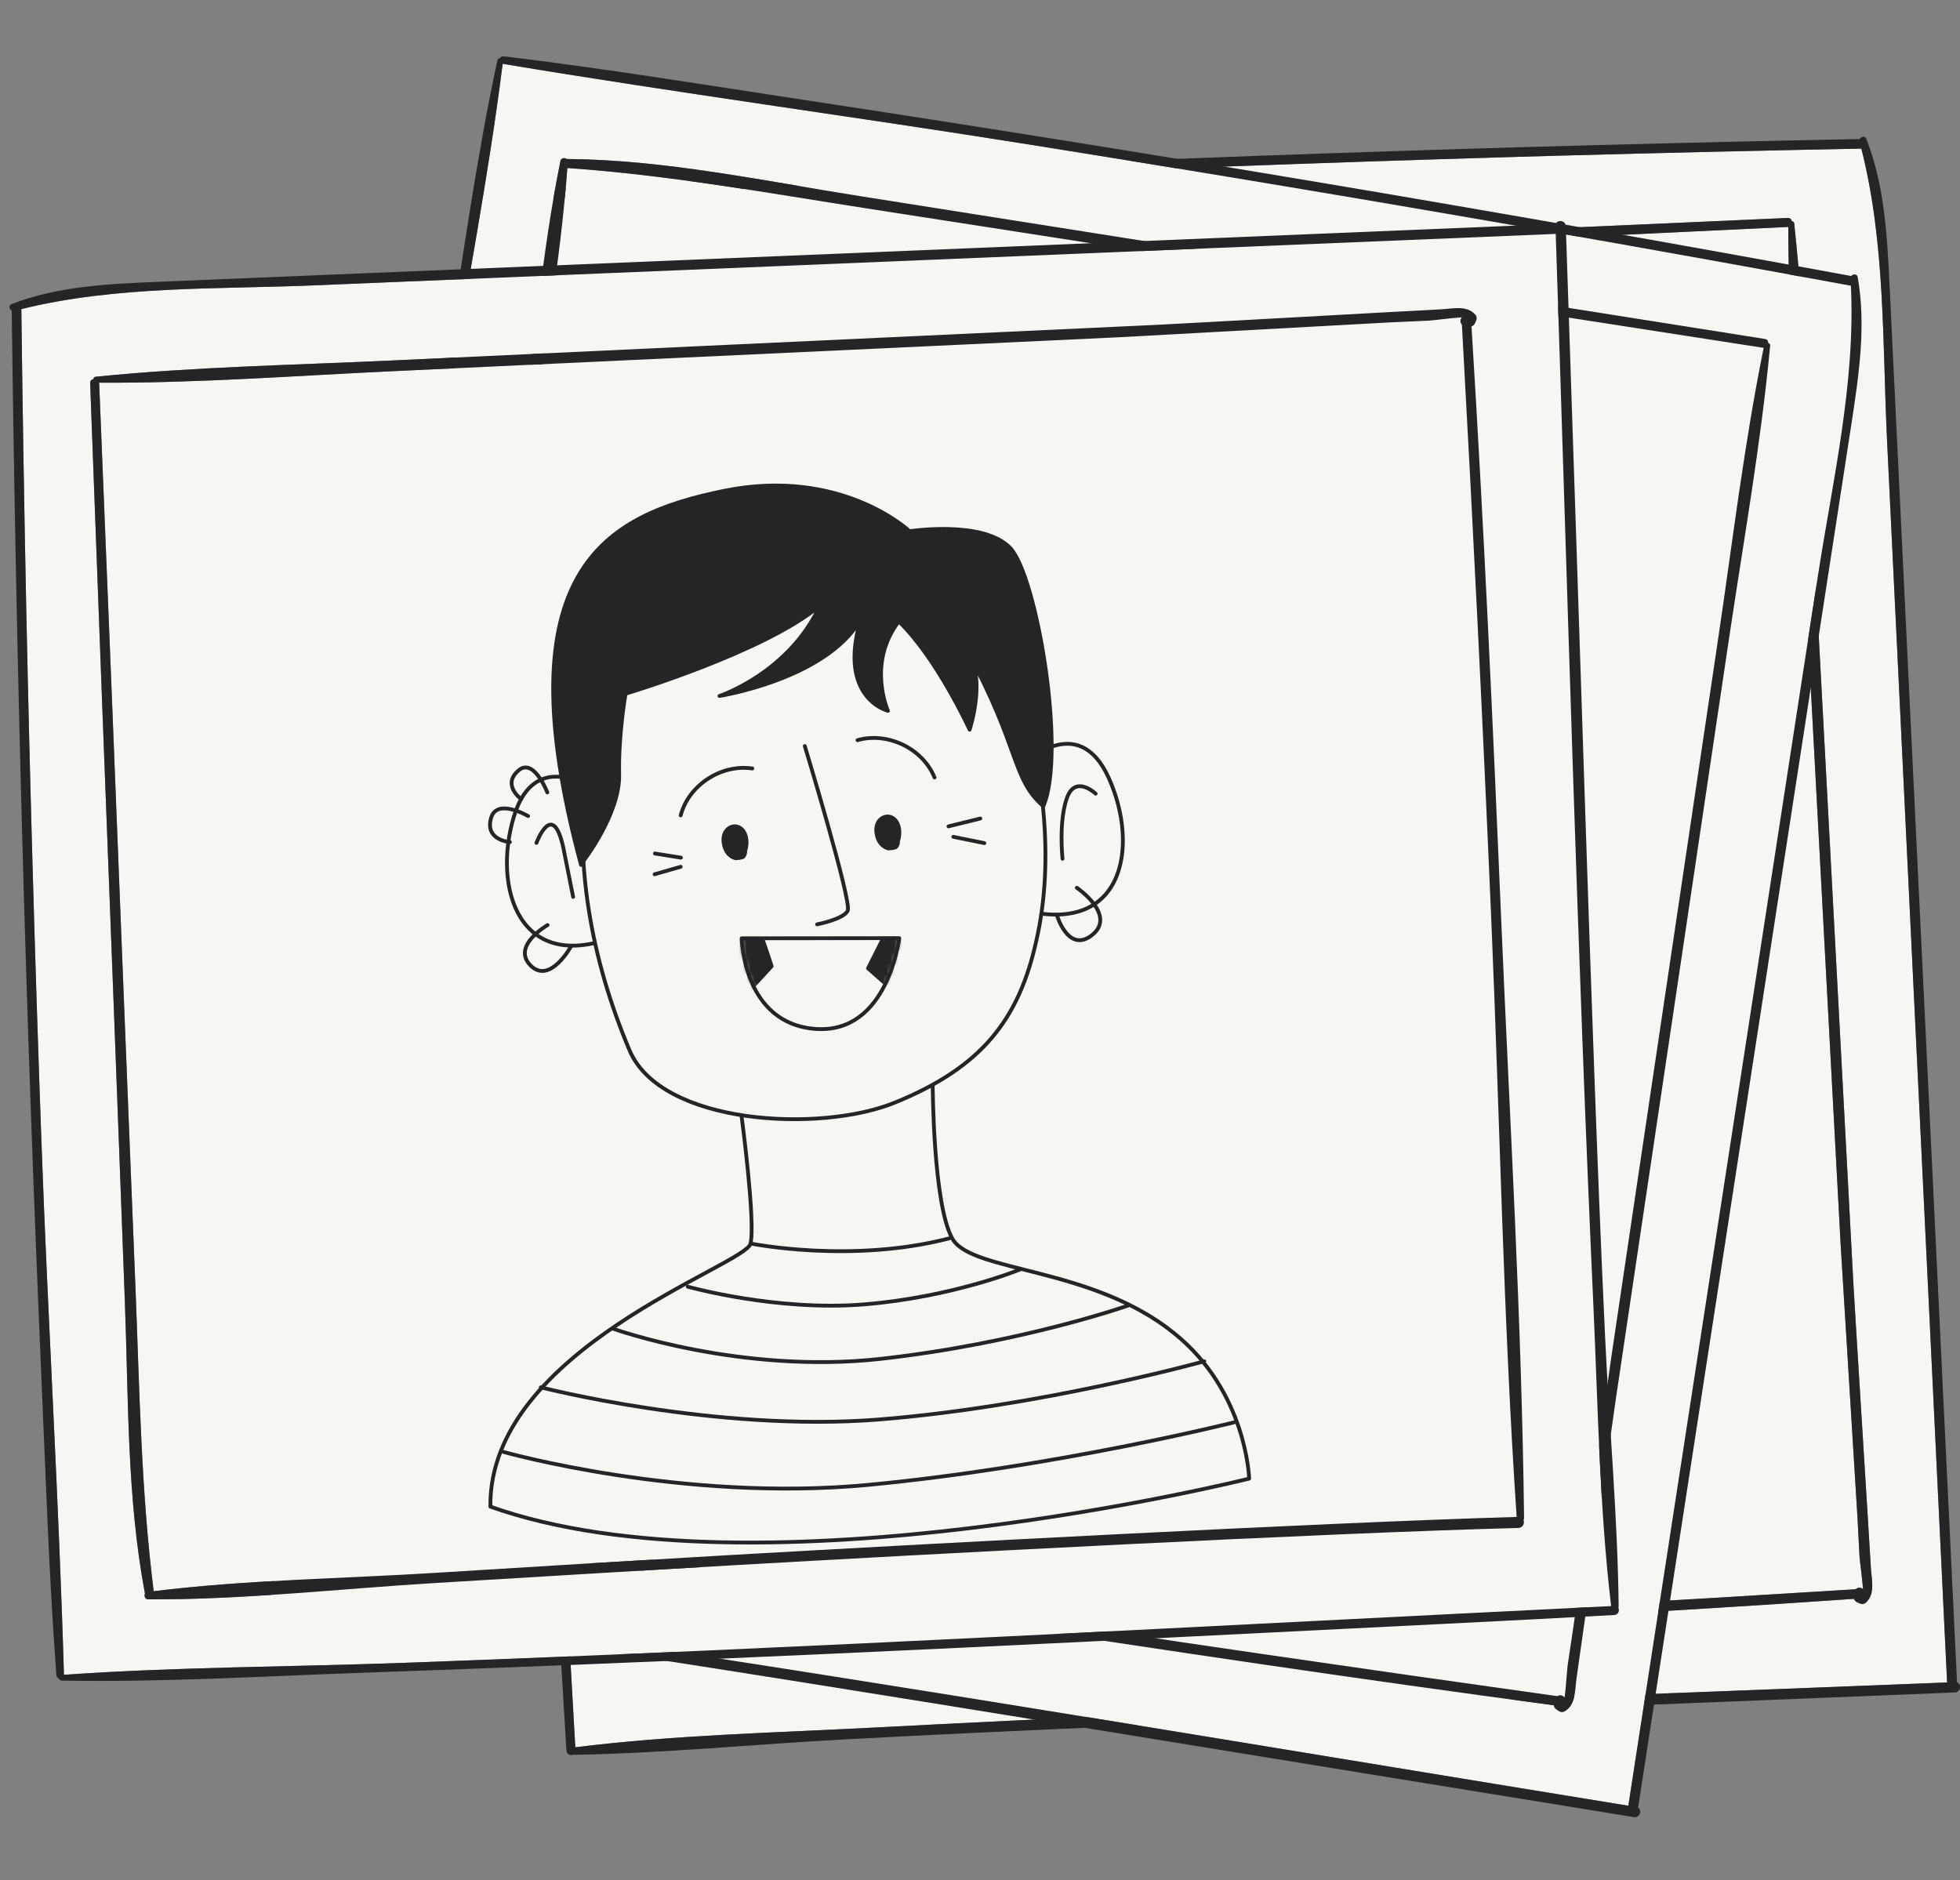 <?xml version="1.0" encoding="UTF-8"?>
<svg xmlns="http://www.w3.org/2000/svg" width="516" height="495" viewBox="0 0 516 495" fill="none">
  <rect x="0" y="0" width="516" height="495" fill="#808080" stroke="none"/>
  <path d="M490.022 39.118C496.372 63.957 495.572 90.537 496.797 116C498.069 142.159 499.326 168.319 500.598 194.478C503.153 247.252 505.71 300.011 508.252 352.771C509.702 382.825 511.154 412.881 512.603 442.935C418.54 446.702 324.425 449.866 230.407 454.798C204.178 456.175 177.544 456.75 151.459 460.002C145.539 354.19 138.924 248.439 134.342 142.571C133.046 112.695 132.854 82.637 130.568 52.824C177.207 51.144 223.824 47.95 270.458 45.949C317.16 43.935 363.878 42.282 410.612 40.978C437.063 40.251 463.51 39.642 489.968 39.128C489.981 39.128 489.994 39.115 490.022 39.118ZM491.23 421.905C493.8 419.562 492.684 415.718 492.521 412.586C492.14 405.556 488.345 345.564 487.965 338.534L485.846 298.968C484.394 271.706 482.928 244.447 481.476 217.185L477.17 136.848C475.774 110.858 475.143 84.704 472.353 58.822C472.311 58.445 472.035 58.264 471.729 58.242C471.637 57.759 471.301 57.361 470.645 57.38C416.767 59.743 362.888 62.159 309.021 64.615C282.516 65.836 256.026 66.95 229.521 68.158C203.833 69.323 177.412 69.022 152.092 74.008C151.525 73.71 150.58 74.029 150.584 74.831C150.616 99.965 153.727 125.39 155.403 150.478C157.137 176.384 158.91 202.303 160.575 228.219C163.88 279.613 170.173 383.981 171.857 435.46C171.902 436.679 173.144 437.13 173.998 436.794C174.128 436.878 174.288 436.922 174.474 436.929C226.907 435.941 279.416 432.413 331.788 429.833C383.894 427.257 436.018 424.535 488.074 420.928C488.375 421.606 488.756 421.83 489.855 422.224C490.332 422.386 490.873 422.23 491.23 421.905Z" fill="#F6F7F3"></path>
  <path d="M489.554 409.864C489.596 410.655 490.278 415.66 490.477 418.395C490.035 417.98 489.318 417.813 488.69 418.275C488.621 418.313 488.566 418.365 488.499 418.403C436.307 421.657 384.097 424.618 331.87 427.216C279.536 429.824 227.014 431.092 174.763 434.973C172.899 383.248 166.559 278.623 163.237 226.977C161.584 201.501 159.865 176.024 158.093 150.559C156.376 125.923 155.929 100.79 152.737 76.3C179.043 72.8 205.61 72.21 232.089 70.974C258.594 69.753 285.09 68.438 311.595 67.23C364.592 64.789 417.591 62.291 470.579 59.756C470.66 59.758 470.726 59.719 470.795 59.709C470.823 85.39 472.963 111.121 474.344 136.762C475.676 161.788 477.021 186.8 478.365 211.825C479.736 237.332 481.093 262.825 482.464 288.334L484.596 327.899L489.002 399.313C489.173 402.834 489.363 406.343 489.554 409.864Z" fill="#F6F7F3"></path>
  <path d="M490.477 418.394C490.276 415.662 489.596 410.655 489.554 409.864C489.363 406.342 489.173 402.834 488.998 399.313L484.591 327.899L482.46 288.333C481.089 262.827 479.732 237.334 478.361 211.825C477.016 186.8 475.671 161.787 474.34 136.762C472.958 111.121 470.82 85.39 470.79 59.709C470.724 59.719 470.656 59.758 470.575 59.756C417.588 62.291 364.587 64.788 311.591 67.23C285.086 68.438 258.592 69.753 232.085 70.974C205.606 72.21 179.039 72.799 152.733 76.299C155.925 100.792 156.372 125.922 158.089 150.559C159.861 176.024 161.58 201.501 163.233 226.977C166.557 278.625 172.894 383.248 174.759 434.972C227.009 431.092 279.531 429.824 331.865 427.216C384.092 424.618 436.302 421.657 488.495 418.403C488.564 418.364 488.617 418.313 488.685 418.275C489.318 417.811 490.035 417.98 490.477 418.394ZM492.521 412.585C492.681 415.718 493.797 419.562 491.23 421.905C490.873 422.228 490.334 422.386 489.857 422.226C488.758 421.832 488.378 421.608 488.076 420.93C436.02 424.537 383.896 427.259 331.79 429.835C279.418 432.415 226.909 435.943 174.476 436.931C174.29 436.924 174.13 436.88 174 436.796C173.149 437.132 171.904 436.681 171.86 435.462C170.175 383.983 163.883 279.615 160.577 228.221C158.912 202.305 157.137 176.383 155.405 150.479C153.727 125.39 150.616 99.965 150.586 74.833C150.584 74.031 151.529 73.71 152.094 74.01C177.414 69.024 203.833 69.325 229.524 68.16C256.028 66.952 282.518 65.838 309.023 64.617C362.89 62.161 416.77 59.745 470.647 57.382C471.304 57.361 471.639 57.759 471.731 58.244C472.037 58.267 472.313 58.449 472.355 58.823C475.146 84.706 475.776 110.86 477.172 136.85L481.478 217.187C482.93 244.449 484.397 271.708 485.848 298.97L487.967 338.536C488.346 345.563 492.141 405.556 492.521 412.585Z" fill="#252525"></path>
  <path d="M512.604 442.934C511.154 412.881 509.702 382.825 508.253 352.771C505.711 300.011 503.154 247.25 500.599 194.477C499.327 168.319 498.069 142.158 496.797 116C495.572 90.537 496.372 63.957 490.022 39.118C489.994 39.118 489.981 39.13 489.969 39.13C463.511 39.644 437.064 40.253 410.612 40.98C363.878 42.284 317.16 43.937 270.458 45.951C223.824 47.952 177.207 51.146 130.569 52.826C132.854 82.639 133.049 112.697 134.342 142.573C138.924 248.438 145.539 354.19 151.459 460.004C177.543 456.752 204.178 456.177 230.407 454.8C324.425 449.866 418.538 446.702 512.604 442.934ZM515.223 442.932C516.439 443.343 516.215 445.515 514.65 445.575C487.612 446.659 460.562 447.758 433.527 448.842C386.857 450.71 340.174 452.508 293.512 454.537C269.806 455.561 246.113 456.65 222.426 457.928C198.792 459.194 175.075 461.554 151.412 461.99C151.264 461.986 151.145 461.956 151.027 461.911C150.347 462.305 149.182 461.95 149.12 460.892C147.256 430.838 145.633 400.765 143.901 370.702C140.846 317.646 137.91 264.58 135.296 211.511C133.996 184.963 132.775 158.431 131.663 131.875C130.562 105.4 128.73 78.743 129.033 52.243C129.031 51.841 129.267 51.621 129.534 51.563C129.664 51.193 129.968 50.868 130.464 50.83C156.836 48.683 183.324 47.635 209.739 46.303C302.962 41.602 396.273 38.414 489.599 36.603C489.898 35.958 491.003 35.695 491.313 36.507C496.139 48.721 496.804 61.949 497.449 74.923C498.193 89.97 498.899 105.017 499.63 120.064C504.815 227.687 510.012 335.31 515.223 442.932Z" fill="#252525"></path>
  <path d="M487.272 75.213C488.529 100.82 482.433 126.704 478.544 151.898C474.562 177.783 470.565 203.667 466.583 229.552C458.538 281.772 450.499 333.978 442.444 386.181C437.858 415.918 433.273 445.658 428.686 475.395C335.768 460.285 242.919 444.575 149.812 430.616C123.837 426.722 97.627 421.963 71.417 419.935C86.766 315.075 101.421 210.135 118.092 105.488C122.794 75.956 128.613 46.466 132.332 16.798C178.365 24.473 224.68 30.661 270.773 38.021C316.936 45.382 363.041 53.1 409.093 61.163C435.156 65.738 461.191 70.427 487.217 75.213C487.23 75.215 487.245 75.205 487.272 75.213ZM411.947 450.518C414.933 448.736 414.608 444.746 415.075 441.644C416.107 434.681 424.379 375.14 425.412 368.176L431.244 328.985C435.27 301.984 439.282 274.981 443.308 247.979L455.146 168.402C458.973 142.658 463.582 116.906 466.022 90.988C466.055 90.61 465.821 90.377 465.526 90.295C465.532 89.803 465.283 89.347 464.636 89.234C411.373 80.78 358.098 72.379 304.827 64.019C278.613 59.917 252.435 55.714 226.224 51.6C200.821 47.608 174.993 42.032 149.187 41.856C148.691 41.451 147.702 41.575 147.546 42.361C142.553 66.995 140.52 92.528 137.148 117.445C133.669 143.175 130.225 168.925 126.677 194.652C119.643 245.668 104.948 349.189 96.31 399.965C96.11 401.168 97.237 401.859 98.14 401.7C98.251 401.808 98.399 401.884 98.58 401.928C150.152 411.44 202.307 418.478 254.138 426.418C305.707 434.308 357.324 442.059 409.05 448.93C409.21 449.654 409.538 449.95 410.536 450.555C410.971 450.81 411.532 450.765 411.947 450.518Z" fill="#F6F7F3"></path>
  <path d="M412.711 438.385C412.595 439.168 412.263 444.209 411.911 446.928C411.56 446.433 410.892 446.126 410.184 446.453C410.109 446.477 410.044 446.516 409.972 446.541C358.182 439.297 306.433 431.763 254.741 423.87C202.942 415.965 151.226 406.71 99.254 400.069C107.766 349.015 122.466 245.234 129.533 193.967C133.006 168.674 136.414 143.368 139.767 118.062C143.009 93.58 147.594 68.865 149.362 44.231C175.836 46.059 201.985 50.791 228.177 54.873C254.391 58.974 280.615 62.982 306.827 67.096C359.242 75.296 411.671 83.442 464.096 91.549C464.176 91.567 464.248 91.542 464.317 91.546C459.212 116.715 456.166 142.354 452.394 167.754C448.697 192.54 445.015 217.317 441.331 242.106C437.576 267.372 433.811 292.622 430.055 317.89L424.236 357.083L414.28 427.936C413.743 431.421 413.229 434.896 412.711 438.385Z" fill="#F6F7F3"></path>
  <path d="M411.911 446.928C412.26 444.21 412.595 439.168 412.711 438.385C413.228 434.896 413.743 431.421 414.275 427.935L424.231 357.082L430.051 317.889C433.806 292.623 437.571 267.373 441.327 242.105C445.011 217.316 448.693 192.539 452.39 167.753C456.161 142.353 459.209 116.714 464.313 91.545C464.246 91.542 464.171 91.566 464.092 91.548C411.668 83.442 359.238 75.295 306.822 67.095C280.611 62.981 254.389 58.974 228.172 54.872C201.981 50.79 175.832 46.058 149.357 44.23C147.589 68.867 143.004 93.579 139.762 118.061C136.409 143.367 133.001 168.673 129.529 193.966C122.463 245.236 107.761 349.014 99.249 400.068C151.221 406.709 202.937 415.965 254.736 423.869C306.429 431.763 358.177 439.296 409.967 446.54C410.042 446.516 410.105 446.476 410.179 446.452C410.892 446.124 411.56 446.433 411.911 446.928ZM415.075 441.645C414.606 444.746 414.931 448.735 411.947 450.518C411.532 450.763 410.973 450.81 410.538 450.558C409.539 449.953 409.211 449.657 409.052 448.932C357.325 442.062 305.708 434.31 254.14 426.42C202.308 418.481 150.153 411.442 98.582 401.93C98.401 401.887 98.252 401.811 98.141 401.703C97.24 401.862 96.112 401.171 96.311 399.968C104.95 349.191 119.645 245.671 126.678 194.654C130.226 168.927 133.669 143.175 137.149 117.447C140.519 92.529 142.553 66.995 147.547 42.364C147.705 41.578 148.695 41.452 149.189 41.858C174.995 42.034 200.82 47.61 226.225 51.603C252.437 55.717 278.615 59.92 304.828 64.022C358.099 72.381 411.375 80.783 464.638 89.237C465.285 89.347 465.534 89.804 465.527 90.298C465.822 90.382 466.056 90.615 466.023 90.99C463.584 116.908 458.974 142.661 455.148 168.405L443.309 247.982C439.283 274.984 435.272 301.986 431.245 328.988L425.413 368.179C424.379 375.14 416.107 434.681 415.075 441.645Z" fill="#252525"></path>
  <path d="M428.686 475.395C433.272 445.658 437.857 415.918 442.444 386.181C450.498 333.978 458.539 281.77 466.583 229.552C470.565 203.667 474.562 177.783 478.544 151.898C482.433 126.704 488.529 100.82 487.272 75.213C487.245 75.207 487.229 75.217 487.217 75.215C461.19 70.429 435.155 65.74 409.092 61.166C363.04 53.103 316.935 45.384 270.772 38.023C224.679 30.663 178.365 24.475 132.332 16.8C128.612 46.468 122.795 75.958 118.091 105.49C101.421 210.135 86.765 315.075 71.417 419.937C97.624 421.964 123.837 426.725 149.812 430.618C242.919 444.575 335.765 460.285 428.686 475.395ZM431.252 475.916C432.362 476.562 431.708 478.645 430.163 478.391C403.455 474.049 376.731 469.719 350.025 465.378C303.922 457.881 257.822 450.312 211.696 442.973C188.263 439.239 164.831 435.569 141.366 432.088C117.957 428.604 94.247 426.176 70.974 421.874C70.83 421.84 70.719 421.787 70.612 421.72C69.868 421.969 68.797 421.389 68.948 420.339C73.128 390.519 77.549 360.729 81.86 330.927C89.471 278.33 97.201 225.749 105.247 173.228C109.279 146.956 113.386 120.715 117.605 94.472C121.817 68.311 125.35 41.827 130.944 15.921C131.022 15.527 131.297 15.358 131.57 15.355C131.772 15.019 132.134 14.761 132.628 14.823C158.897 17.991 185.06 22.258 211.208 26.233C303.49 40.259 395.555 55.786 487.36 72.665C487.782 72.092 488.918 72.055 489.059 72.913C491.346 85.846 489.353 98.939 487.393 111.78C485.114 126.672 482.798 141.557 480.507 156.447C464.076 262.934 447.658 369.424 431.252 475.916Z" fill="#252525"></path>
  <path d="M5.605 81.38C30.488 75.201 57.061 76.184 82.533 75.134C108.699 74.043 134.868 72.966 161.034 71.874C213.825 69.683 266.601 67.489 319.377 65.311C349.44 64.068 379.505 62.824 409.568 61.581C412.687 155.669 415.203 249.803 419.487 343.853C420.683 370.091 421.075 396.727 424.147 422.835C318.297 428.026 212.502 433.912 106.605 437.764C76.721 438.854 46.662 438.839 16.835 440.919C15.476 394.27 12.603 347.632 10.923 300.986C9.231 254.27 7.9 207.543 6.918 160.8C6.373 134.344 5.946 107.894 5.616 81.433C5.616 81.42 5.603 81.407 5.605 81.38ZM388.392 82.81C386.067 80.224 382.215 81.313 379.082 81.454C372.049 81.786 312.032 85.168 305 85.5L265.421 87.346C238.15 88.61 210.881 89.888 183.61 91.152L103.245 94.904C77.246 96.121 51.088 96.572 25.187 99.183C24.81 99.224 24.627 99.498 24.603 99.804C24.119 99.892 23.719 100.225 23.734 100.882C25.725 154.774 27.77 208.669 29.855 262.552C30.893 289.065 31.825 315.561 32.85 342.074C33.838 367.769 33.355 394.188 38.166 419.542C37.865 420.107 38.177 421.054 38.978 421.055C64.112 421.196 89.558 418.261 114.657 416.757C140.574 415.202 166.505 413.608 192.432 412.122C243.847 409.17 348.257 403.598 399.746 402.268C400.965 402.231 401.424 400.992 401.095 400.137C401.179 400.007 401.225 399.847 401.233 399.661C400.606 347.223 397.44 294.691 395.221 242.302C393.004 190.18 390.641 138.038 387.393 85.958C388.073 85.662 388.3 85.283 388.701 84.186C388.867 83.711 388.715 83.169 388.392 82.81Z" fill="#F6F7F3"></path>
  <path d="M376.34 84.403C377.131 84.366 382.141 83.718 384.876 83.538C384.459 83.978 384.287 84.693 384.744 85.325C384.782 85.393 384.833 85.449 384.871 85.516C387.766 137.73 390.367 189.959 392.605 242.203C394.852 294.553 395.758 347.083 399.278 399.359C347.542 400.867 242.876 406.485 191.209 409.451C165.721 410.928 140.234 412.472 114.756 414.069C90.109 415.616 64.974 415.889 40.462 418.912C37.144 392.583 36.736 366.013 35.683 339.526C34.645 313.013 33.513 286.509 32.488 259.996C30.411 206.984 28.279 153.969 26.109 100.964C26.112 100.883 26.074 100.817 26.063 100.748C51.745 100.897 77.49 98.935 103.14 97.73C128.173 96.571 153.195 95.398 178.229 94.226C203.744 93.031 229.246 91.85 254.763 90.655L294.343 88.796L365.785 84.882C369.307 84.735 372.817 84.569 376.34 84.403Z" fill="#F6F7F3"></path>
  <path d="M384.876 83.538C382.143 83.72 377.131 84.366 376.34 84.403C372.817 84.569 369.307 84.735 365.785 84.886L294.343 88.8L254.763 90.659C229.248 91.854 203.746 93.036 178.228 94.23C153.194 95.403 128.173 96.575 103.139 97.734C77.49 98.939 51.745 100.9 26.063 100.752C26.074 100.819 26.112 100.887 26.109 100.969C28.279 153.971 30.411 206.988 32.487 260C33.513 286.513 34.645 313.015 35.683 339.53C36.736 366.017 37.143 392.587 40.462 418.917C64.976 415.894 90.109 415.62 114.756 414.073C140.234 412.476 165.721 410.933 191.208 409.456C242.878 406.487 347.542 400.871 399.278 399.363C395.758 347.087 394.852 294.558 392.604 242.207C390.367 189.963 387.766 137.734 384.871 85.52C384.833 85.451 384.782 85.397 384.744 85.329C384.285 84.693 384.459 83.978 384.876 83.538ZM379.082 81.454C382.215 81.315 386.067 80.226 388.392 82.81C388.712 83.169 388.867 83.709 388.703 84.184C388.302 85.281 388.075 85.66 387.395 85.957C390.643 138.036 393.006 190.178 395.223 242.3C397.443 294.689 400.608 347.221 401.235 399.659C401.227 399.845 401.181 400.005 401.097 400.135C401.427 400.988 400.967 402.229 399.748 402.266C348.259 403.596 243.849 409.168 192.434 412.12C166.507 413.606 140.574 415.202 114.659 416.755C89.558 418.261 64.112 421.196 38.98 421.053C38.179 421.05 37.865 420.103 38.168 419.54C33.357 394.186 33.84 367.769 32.852 342.072C31.827 315.559 30.895 289.063 29.857 262.55C27.772 208.667 25.727 154.772 23.736 100.88C23.719 100.223 24.119 99.89 24.605 99.802C24.631 99.496 24.815 99.222 25.189 99.181C51.09 96.57 77.248 96.119 103.247 94.902L183.612 91.15C210.883 89.886 238.152 88.608 265.423 87.344L305.002 85.498C312.032 85.168 372.049 81.786 379.082 81.454Z" fill="#252525"></path>
  <path d="M409.568 61.581C379.505 62.824 349.44 64.068 319.377 65.311C266.601 67.489 213.823 69.683 161.034 71.874C134.868 72.966 108.699 74.043 82.532 75.134C57.061 76.184 30.488 75.201 5.605 81.38C5.605 81.407 5.618 81.42 5.618 81.433C5.948 107.894 6.375 134.345 6.92 160.8C7.902 207.543 9.233 254.27 10.925 300.986C12.605 347.632 15.478 394.27 16.837 440.919C46.664 438.839 76.723 438.852 106.607 437.764C212.502 433.912 318.297 428.026 424.149 422.835C421.077 396.73 420.685 370.091 419.489 343.853C415.203 249.803 412.687 155.671 409.568 61.581ZM409.584 58.962C410.003 57.749 412.174 57.988 412.223 59.554C413.12 86.598 414.033 113.655 414.93 140.696C416.477 187.379 417.954 234.073 419.661 280.748C420.522 304.46 421.447 328.161 422.562 351.856C423.665 375.497 425.861 399.23 426.135 422.896C426.129 423.043 426.098 423.163 426.053 423.28C426.441 423.963 426.079 425.125 425.02 425.18C394.954 426.837 364.87 428.253 334.797 429.777C281.72 432.467 228.636 435.037 175.55 437.286C148.994 438.402 122.454 439.44 95.891 440.369C69.409 441.288 42.74 442.936 16.242 442.45C15.84 442.449 15.622 442.213 15.566 441.945C15.197 441.812 14.874 441.506 14.839 441.01C12.874 414.624 12.009 388.129 10.859 361.706C6.8 268.452 4.256 175.122 3.088 81.786C2.444 81.482 2.189 80.375 3.004 80.07C15.251 75.329 28.483 74.755 41.461 74.199C56.513 73.559 71.564 72.957 86.616 72.329C194.272 67.887 301.928 63.431 409.584 58.962Z" fill="#252525"></path>
  <g clip-path="url(#clip0_290_334)">
    <path d="M195.186 293.526C195.186 293.526 198.959 321.66 197.582 327.424C196.206 333.188 128.62 355.211 129.099 396.653C199.267 421.612 328.858 389.275 328.858 389.275C328.858 389.275 328.261 366.394 309.151 351.033C287.495 333.434 255.935 335.025 250.782 326.189C245.629 317.352 245.547 285.489 245.547 285.489" fill="#F6F7F3"></path>
    <path d="M195.186 293.526C195.186 293.526 198.959 321.66 197.582 327.424C196.206 333.188 128.62 355.211 129.099 396.653C199.267 421.612 328.858 389.275 328.858 389.275C328.858 389.275 328.261 366.394 309.151 351.033C287.495 333.434 255.935 335.025 250.782 326.189C245.629 317.352 245.547 285.489 245.547 285.489" stroke="#252525" stroke-linecap="round" stroke-linejoin="round"></path>
    <path d="M157.415 208.642C157.415 208.642 141.096 195.939 135.324 214.863C129.553 233.788 136.715 256.902 162.672 246.285" fill="#F6F7F3"></path>
    <path d="M157.415 208.642C157.415 208.642 141.096 195.939 135.324 214.863C129.553 233.788 136.715 256.902 162.672 246.285" stroke="#252525" stroke-linecap="round" stroke-linejoin="round"></path>
    <path d="M269.189 201.46C269.189 201.46 283.749 186.773 291.895 204.804C300.04 222.834 295.895 246.674 268.792 239.466" fill="#F6F7F3"></path>
    <path d="M269.189 201.46C269.189 201.46 283.749 186.773 291.895 204.804C300.04 222.834 295.895 246.674 268.792 239.466" stroke="#252525" stroke-linecap="round" stroke-linejoin="round"></path>
    <path d="M267.617 180.388C274.64 201.328 277.768 226.229 272.816 247.721C268.244 268.314 258.574 280.941 235.591 290.276C216.018 298.3 173.959 296.2 165.701 276.431C155.656 252.629 150.95 226.956 154.548 201.405C154.548 201.405 159.99 156.963 212.398 153.595C264.806 150.228 267.631 180.606 267.631 180.606L267.617 180.388Z" fill="#F6F7F3" stroke="#252525" stroke-linecap="round" stroke-linejoin="round"></path>
    <path d="M190.618 222.443C190.948 224.168 192.133 225.62 193.683 225.957C194.335 225.915 194.988 225.873 195.626 225.614C196.033 225.151 196.223 224.702 196.181 224.05C196.546 222.935 196.679 221.617 196.378 220.326C195.201 215.6 189.413 217.282 190.618 222.443Z" fill="#252525" stroke="#252525" stroke-linecap="round" stroke-linejoin="round"></path>
    <path d="M230.848 219.858C231.178 221.583 232.363 223.035 233.913 223.372C234.565 223.33 235.218 223.288 235.856 223.029C236.263 222.566 236.453 222.117 236.411 221.465C236.776 220.35 236.909 219.032 236.608 217.742C235.431 213.015 229.643 214.697 230.848 219.858Z" fill="#252525" stroke="#252525" stroke-linecap="round" stroke-linejoin="round"></path>
    <path d="M198.06 202.32C189.902 201.098 181.308 206.67 179.201 214.664L198.06 202.32Z" fill="#F6F7F3"></path>
    <path d="M198.06 202.32C189.902 201.098 181.308 206.67 179.201 214.664" stroke="#252525" stroke-linecap="round" stroke-linejoin="round"></path>
    <path d="M225.749 194.865C233.683 192.609 242.92 197.036 246.032 204.694L225.749 194.865Z" fill="#F6F7F3"></path>
    <path d="M225.749 194.865C233.683 192.609 242.92 197.036 246.032 204.694" stroke="#252525" stroke-linecap="round" stroke-linejoin="round"></path>
    <path d="M211.874 196.412C211.874 196.412 224.341 237.52 223.176 239.778C222.011 242.035 215.108 243.352 215.108 243.352" fill="#F6F7F3"></path>
    <path d="M211.874 196.412C211.874 196.412 224.341 237.52 223.176 239.778C222.011 242.035 215.108 243.352 215.108 243.352" stroke="#252525" stroke-linecap="round" stroke-linejoin="round"></path>
    <path d="M195.255 247.029L236.74 246.983C236.74 246.983 233.78 272.275 214.693 270.882C195.607 269.489 195.255 247.029 195.255 247.029Z" fill="#F6F7F3"></path>
    <mask id="mask0_290_334" style="mask-type:luminance" maskUnits="userSpaceOnUse" x="195" y="246" width="42" height="25">
      <path d="M195.255 247.029L236.74 246.983C236.74 246.983 233.78 272.275 214.693 270.882C195.607 269.489 195.255 247.029 195.255 247.029Z" fill="white"></path>
    </mask>
    <g mask="url(#mask0_290_334)">
      <path d="M197.172 239.484C198.232 238.98 203.152 254.38 203.152 254.38L193.967 264.356C193.967 264.356 184.39 244.453 197.172 239.484Z" fill="#252525" stroke="#252525" stroke-linecap="round" stroke-linejoin="round"></path>
      <path d="M235.683 240.721L228.517 254.933L239.394 264.493C239.394 264.493 244.942 242.09 235.697 240.938L235.683 240.721Z" fill="#252525" stroke="#252525" stroke-linecap="round" stroke-linejoin="round"></path>
    </g>
    <path d="M195.255 247.029L236.74 246.983C236.74 246.983 233.78 272.275 214.693 270.882C195.607 269.489 195.255 247.029 195.255 247.029Z" stroke="#252525" stroke-linecap="round" stroke-linejoin="round"></path>
    <path d="M153.355 227.02C153.355 227.02 163.243 214.379 163.007 203.917C162.772 193.455 164.697 182.636 164.697 182.636C164.697 182.636 201.12 171.782 215.833 159.487C207.586 177.26 189.409 183.23 189.409 183.23C189.409 183.23 217.511 178.806 226.551 163.164C220.456 183.855 233.769 187.147 233.769 187.147C233.769 187.147 228.161 174.629 236.624 163.608C246.631 173.224 255.268 192.096 255.268 192.096C255.268 192.096 259.662 178.935 254.838 171.823C268.447 196.706 266.368 205.134 274.685 212.239C280.764 198.097 272.977 151.668 265.951 144.261C258.924 136.855 239.464 139.851 239.464 139.851C239.464 139.851 221.561 122.884 190.526 129.244C159.491 135.603 132.018 149.811 152.962 227.7L153.355 227.02Z" fill="#252525" stroke="#252525" stroke-linecap="round" stroke-linejoin="round"></path>
    <path d="M144.154 243.545C144.154 243.545 134.676 248.957 139.592 254.098C144.739 259.442 150.403 249.037 150.403 249.037" stroke="#252525" stroke-linecap="round" stroke-linejoin="round"></path>
    <path d="M144.094 208.625C144.094 208.625 140.421 199.038 136.31 203.013C132.184 206.771 137.219 210.376 137.219 210.376" stroke="#252525" stroke-linecap="round" stroke-linejoin="round"></path>
    <path d="M139.035 214.843C139.035 214.843 130.64 209.926 129.249 215.472C127.655 221.25 134.235 221.7 134.235 221.7" stroke="#252525" stroke-linecap="round" stroke-linejoin="round"></path>
    <path d="M283.49 233.72C283.49 233.72 294.676 241.296 286.937 246.595C281.072 250.464 278.283 241.039 278.283 241.039" stroke="#252525" stroke-linecap="round" stroke-linejoin="round"></path>
    <path d="M141.235 221.905C141.235 221.905 145.511 210.28 148.306 223.197L150.884 236.128" stroke="#252525" stroke-linecap="round" stroke-linejoin="round"></path>
    <path d="M288.449 208.954C288.449 208.954 283.098 203.841 280.88 210.095C278.661 216.349 279.725 226.104 279.725 226.104" stroke="#252525" stroke-linecap="round" stroke-linejoin="round"></path>
    <path d="M179.261 225.792L172.422 224.703" stroke="#252525" stroke-linecap="round" stroke-linejoin="round"></path>
    <path d="M179.197 228.197L172.336 230.166" stroke="#252525" stroke-linecap="round" stroke-linejoin="round"></path>
    <path d="M249.697 217.556L258.081 215.489" stroke="#252525" stroke-linecap="round" stroke-linejoin="round"></path>
    <path d="M250.966 220.312L259.152 221.968" stroke="#252525" stroke-linecap="round" stroke-linejoin="round"></path>
    <path d="M132.541 382.244C132.541 382.244 179.689 395.585 228.737 390.906C278.003 386.213 324.85 374.471 324.85 374.471" stroke="#252525" stroke-linecap="round" stroke-linejoin="round"></path>
    <path d="M142.366 365.241C142.366 365.241 188.547 377.117 231.344 373.713C274.142 370.308 317.047 358.384 317.047 358.384" stroke="#252525" stroke-linecap="round" stroke-linejoin="round"></path>
    <path d="M161.464 349.826C161.464 349.826 194.991 361.86 231.847 357.746C268.704 353.632 296.891 343.744 296.891 343.744" stroke="#252525" stroke-linecap="round" stroke-linejoin="round"></path>
    <path d="M181.06 338.745C181.06 338.745 204.41 345.321 227.65 343.391C250.89 341.461 268.548 334.215 268.548 334.215" stroke="#252525" stroke-linecap="round" stroke-linejoin="round"></path>
    <path d="M197.8 327.41C197.8 327.41 224.124 332.703 249.898 326.027" stroke="#252525" stroke-linecap="round" stroke-linejoin="round"></path>
  </g>
  <defs>
    <clipPath id="clip0_290_334">
      <rect width="202" height="281" fill="white" transform="translate(111 131.952) rotate(-3.676)"></rect>
    </clipPath>
  </defs>
</svg>
